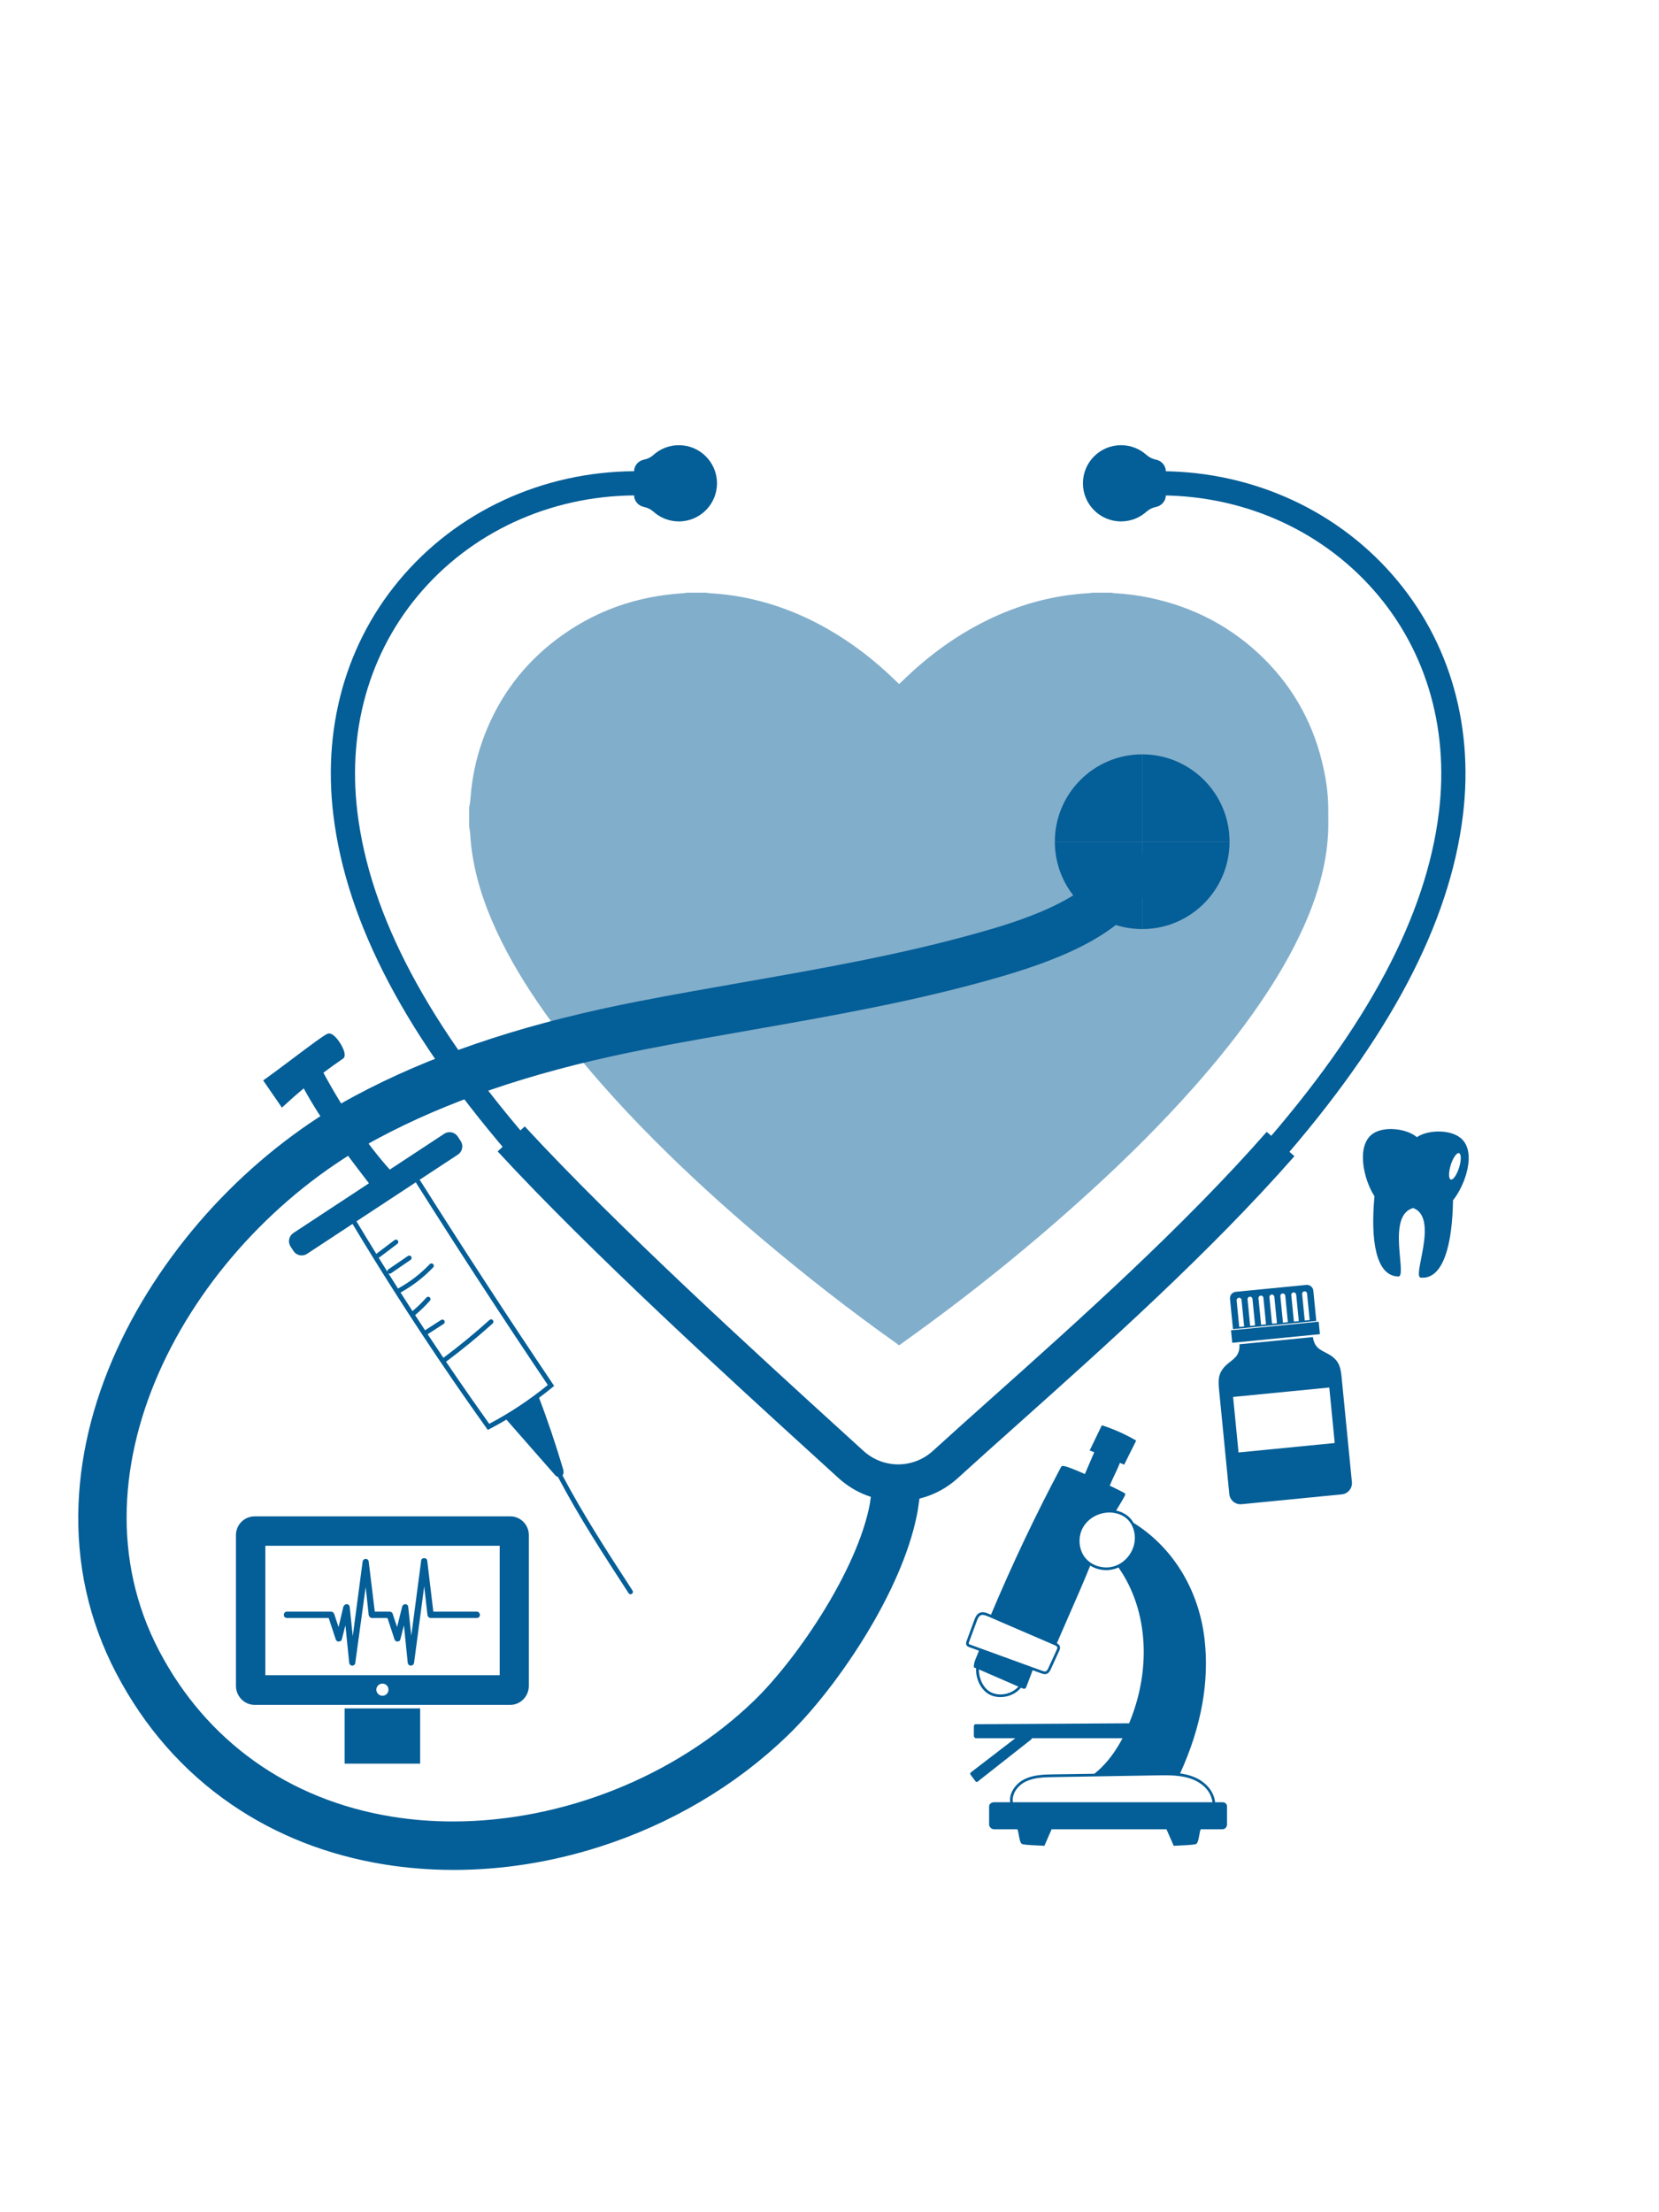 <svg version="1.1"
	 xmlns="http://www.w3.org/2000/svg" xmlns:xlink="http://www.w3.org/1999/xlink" xmlns:a="http://ns.adobe.com/AdobeSVGViewerExtensions/3.0/"
	 x="0px" y="0px" width="300px" viewBox="0 0 400 400" enable-background="new 0 0 400 400" xml:space="preserve">

<title>Services Icon</title>
  <desc>Services Icon</desc>
<g>
		<g opacity="0.5" >
		
						<path fill="#045E97" class="bg-color-primary1" d="M216.886,257.616h-0.267c-0.124-0.119-0.235-0.255-0.373-0.353
							c-11.367-8.038-22.312-16.618-32.938-25.609c-8.759-7.41-17.238-15.127-25.348-23.244c-4.525-4.529-8.917-9.184-13.136-14
							c-5.438-6.208-10.582-12.645-15.225-19.474c-4.219-6.204-7.997-12.657-10.954-19.567c-2.887-6.745-4.877-13.716-5.284-21.086
							c-0.03-0.549-0.158-1.092-0.24-1.639v-4.668c0.081-0.456,0.189-0.909,0.238-1.369c0.112-1.038,0.172-2.081,0.292-3.117
							c0.518-4.478,1.583-8.824,3.213-13.028c3.592-9.263,9.336-16.923,17.243-22.926c9.036-6.861,19.282-10.477,30.581-11.181
							c0.329-0.02,0.655-0.084,0.982-0.128h4.668c0.282,0.043,0.563,0.109,0.846,0.124c2.443,0.136,4.87,0.415,7.276,0.85
							c7.573,1.368,14.659,4.06,21.319,7.896c5.847,3.367,11.137,7.467,15.973,12.164c0.333,0.323,0.67,0.641,1.042,0.997
							c0.265-0.255,0.504-0.481,0.737-0.711c6.472-6.329,13.701-11.577,21.939-15.382c7.317-3.379,14.986-5.376,23.046-5.821
							c0.262-0.015,0.522-0.077,0.783-0.117h4.668c0.217,0.04,0.432,0.103,0.648,0.115c2.89,0.152,5.754,0.505,8.585,1.102
							c10.619,2.238,19.876,7.063,27.589,14.726c7.419,7.372,12.144,16.237,14.34,26.45c0.66,3.066,1.09,6.167,1.121,9.312
							c0.012,1.222,0.01,2.444,0.019,3.665c0.027,3.659-0.386,7.274-1.146,10.847c-1.054,4.951-2.726,9.699-4.796,14.31
							c-2.904,6.465-6.495,12.54-10.485,18.385c-4.932,7.225-10.414,14.018-16.22,20.553c-7.625,8.58-15.758,16.66-24.226,24.403
							c-14.482,13.241-29.729,25.541-45.716,36.923C217.412,257.211,217.15,257.416,216.886,257.616"></path>
					
	</g>

	<g >
		
		<path fill="#045E97" class="bg-color-primary1" d="M124.952,214.183l4.386-3.849c-26.017-29.646-40.138-56.215-43.171-81.23
			c-2.53-20.874,3.477-40.338,16.914-54.805c13.559-14.598,33.16-22.416,53.774-21.451l0.273-5.828
			c-22.33-1.049-43.592,7.449-58.322,23.308c-14.626,15.747-21.172,36.87-18.431,59.479
			C83.553,156.026,98.134,183.625,124.952,214.183"></path>
		<path fill="#045E97" class="bg-color-primary1" d="M98.954,70.465c-14.585,15.703-21.112,36.768-18.379,59.317
			c3.159,26.054,17.604,53.481,44.157,83.836c0.079,0.093,3.128-2.421,3.209-2.327l1.112-0.976
			c-25.96-29.616-40.054-56.174-43.086-81.188c-2.525-20.83,3.43-40.26,16.77-54.745c0.751-0.816,1.522-1.612,2.311-2.387
			c13.337-13.095,31.82-20.11,51.223-19.352c0.091-0.004,0.312-2.776,0.404-2.776c0.039,0,0.134-1.195,0.173-1.194l0.069-1.46
			c-0.499-0.022-0.997-0.039-1.494-0.052c-10.819-0.275-21.347,1.691-30.98,5.663C114.806,56.799,106.11,62.761,98.954,70.465"></path>
		<path fill="#045E97" class="bg-color-primary1" d="M99.102,70.603C84.559,86.262,78.05,107.27,80.776,129.758
			c3.138,25.889,17.447,53.144,43.737,83.296c0.156,0.185,2.988-1.974,3.15-1.788l1.105-0.97
			c-25.902-29.586-39.97-56.132-43.002-81.143c-2.519-20.785,3.383-40.182,16.626-54.685c0.747-0.818,1.512-1.615,2.297-2.392
			c13.249-13.127,31.655-20.24,50.997-19.635c0.183-0.008,0.482-2.505,0.666-2.505c0.078,0,0.207-1.075,0.285-1.073l0.068-1.453
			c-0.494-0.021-0.988-0.037-1.481-0.048c-10.752-0.248-21.206,1.721-30.79,5.687C114.844,57.017,106.213,62.948,99.102,70.603"></path>
		<path fill="#045E97" class="bg-color-primary1" d="M99.25,70.74c-14.502,15.614-20.992,36.565-18.274,58.993
			c3.119,25.725,17.292,52.807,43.317,82.755c0.235,0.278,2.849-1.527,3.092-1.247l1.098-0.964
			c-25.845-29.558-39.886-56.091-42.918-81.1c-2.514-20.741,3.337-40.104,16.483-54.625c0.741-0.819,1.501-1.618,2.281-2.398
			c13.162-13.159,31.49-20.369,50.773-19.917c0.273-0.012,0.652-2.234,0.927-2.234c0.117,0,0.279-0.955,0.397-0.953l0.068-1.445
			c-0.491-0.019-0.98-0.034-1.468-0.044c-10.685-0.221-21.065,1.75-30.602,5.71C114.882,57.234,106.315,63.133,99.25,70.74"></path>
		<path fill="#045E97" class="bg-color-primary1" d="M99.398,70.878c-14.461,15.57-20.932,36.463-18.221,58.831
			c3.098,25.56,17.135,52.469,42.896,82.215c0.314,0.371,2.71-1.081,3.034-0.708l1.092-0.958
			c-25.789-29.528-39.803-56.048-42.834-81.056c-2.509-20.696,3.29-40.026,16.338-54.565c0.736-0.82,1.491-1.621,2.266-2.404
			c13.075-13.191,31.326-20.498,50.548-20.2c0.365-0.015,0.822-1.962,1.189-1.962c0.156,0,0.352-0.835,0.509-0.832l0.067-1.438
			c-0.486-0.018-0.971-0.032-1.455-0.04c-10.618-0.193-20.923,1.779-30.412,5.734C114.92,57.452,106.418,63.32,99.398,70.878"></path>
		<path fill="#045E97" class="bg-color-primary1" d="M99.546,71.015c-14.42,15.526-20.872,36.361-18.169,58.669
			c3.079,25.395,16.979,52.132,42.477,81.675c0.391,0.463,2.571-0.635,2.975-0.168l1.085-0.953
			c-25.732-29.498-39.719-56.006-42.75-81.012c-2.503-20.652,3.243-39.948,16.194-54.505c0.731-0.821,1.481-1.624,2.252-2.409
			c12.987-13.224,31.161-20.628,50.323-20.483c0.456-0.019,0.991-1.69,1.45-1.69c0.195,0,0.424-0.716,0.621-0.712l0.067-1.431
			c-0.482-0.017-0.963-0.029-1.443-0.037c-10.55-0.165-20.781,1.809-30.222,5.758C114.958,57.669,106.521,63.505,99.546,71.015"></path>
		<path fill="#045E97" class="bg-color-primary1" d="M99.694,71.153c-14.379,15.481-20.812,36.26-18.116,58.508
			c3.059,25.229,16.823,51.794,42.056,81.133c0.47,0.557,2.432-0.188,2.917,0.372l1.078-0.946
			c-25.674-29.469-39.634-55.965-42.666-80.97c-2.497-20.607,3.197-39.869,16.051-54.445c0.725-0.822,1.47-1.627,2.236-2.414
			c12.9-13.256,30.996-20.757,50.098-20.765c0.547-0.023,1.161-1.419,1.712-1.419c0.234,0,0.497-0.596,0.732-0.592l0.067-1.424
			c-0.478-0.015-0.954-0.026-1.43-0.032c-10.482-0.138-20.639,1.838-30.033,5.782C114.997,57.887,106.625,63.692,99.694,71.153"></path>
		<path fill="#045E97" class="bg-color-primary1" d="M99.842,71.291c-14.338,15.437-20.753,36.158-18.063,58.346
			c3.038,25.065,16.666,51.457,41.635,80.593c0.548,0.648,2.293,0.258,2.859,0.912l1.071-0.941
			c-25.617-29.439-39.55-55.923-42.581-80.926c-2.493-20.562,3.15-39.791,15.906-54.385c0.72-0.823,1.461-1.63,2.222-2.419
			c12.812-13.289,30.831-20.887,49.873-21.048c0.638-0.027,1.331-1.148,1.973-1.148c0.272,0,0.569-0.476,0.844-0.471l0.067-1.417
			c-0.474-0.014-0.947-0.023-1.417-0.028c-10.416-0.11-20.499,1.867-29.844,5.805C115.035,58.104,106.728,63.877,99.842,71.291"></path>
		<path fill="#045E97" class="bg-color-primary1" d="M99.991,71.428c-14.296,15.393-20.693,36.056-18.011,58.184
			c3.019,24.9,16.511,51.119,41.216,80.053c0.626,0.742,2.153,0.704,2.8,1.451l1.065-0.935
			c-25.561-29.411-39.467-55.881-42.498-80.883c-2.487-20.518,3.103-39.713,15.763-54.325c0.714-0.824,1.45-1.633,2.206-2.425
			c12.725-13.321,30.667-21.016,49.648-21.331c0.73-0.03,1.501-0.876,2.235-0.876c0.311,0,0.642-0.356,0.956-0.35l0.066-1.41
			c-0.469-0.012-0.938-0.021-1.404-0.024c-10.348-0.083-20.357,1.897-29.654,5.828C115.072,58.322,106.831,64.064,99.991,71.428"></path>
		<path fill="#045E97" class="bg-color-primary1" d="M100.139,71.565c-14.255,15.348-20.633,35.954-17.958,58.022
			c2.998,24.735,16.354,50.782,40.795,79.513c0.705,0.834,2.015,1.149,2.742,1.991l1.058-0.93
			c-25.504-29.381-39.383-55.839-42.414-80.839c-2.481-20.474,3.057-39.635,15.619-54.265c0.709-0.826,1.44-1.636,2.191-2.43
			c12.638-13.354,30.503-21.146,49.424-21.614c0.821-0.034,1.67-0.605,2.496-0.605c0.35,0,0.715-0.236,1.068-0.229l0.066-1.403
			c-0.466-0.011-0.93-0.018-1.392-0.021c-10.281-0.055-20.215,1.927-29.465,5.853C115.109,58.54,106.934,64.25,100.139,71.565"></path>
		<path fill="#045E97" class="bg-color-primary1" d="M100.287,71.703c-14.214,15.304-20.573,35.852-17.906,57.86
			c2.979,24.57,16.199,50.445,40.375,78.972c0.783,0.928,1.876,1.597,2.684,2.531l1.051-0.923
			c-25.446-29.352-39.299-55.798-42.329-80.795c-2.477-20.429,3.009-39.557,15.474-54.205c0.704-0.827,1.43-1.639,2.177-2.436
			c12.55-13.386,30.337-21.274,49.198-21.896c0.912-0.038,1.84-0.333,2.758-0.333c0.389,0,0.787-0.117,1.18-0.11l0.065-1.395
			c-0.461-0.01-0.921-0.015-1.379-0.017c-10.213-0.027-20.073,1.956-29.275,5.876C115.147,58.757,107.037,64.436,100.287,71.703"></path>
		<path fill="#045E97" class="bg-color-primary1" d="M126.206,210.124c-25.39-29.321-39.215-55.755-42.245-80.752
			c-2.611-21.535,3.601-41.631,17.492-56.586c13.127-14.134,32.078-22.24,51.992-22.24c0.429,0,0.86,0.003,1.292,0.011l0.065-1.389
			c-0.457-0.008-0.913-0.012-1.366-0.012c-10.146,0-19.932,1.985-29.086,5.9c-9.164,3.919-17.211,9.566-23.915,16.785
			c-14.173,15.26-20.514,35.751-17.854,57.698c3.065,25.284,16.998,51.96,42.581,81.501L126.206,210.124z"></path>
		<path fill="#045E97" class="bg-color-primary1" d="M308.155,214.183l-4.386-3.849c26.017-29.646,40.138-56.215,43.171-81.23
			c2.529-20.874-3.478-40.338-16.914-54.805c-13.56-14.598-33.16-22.416-53.774-21.451l-0.272-5.828
			c22.33-1.049,43.592,7.449,58.321,23.308c14.626,15.747,21.173,36.87,18.432,59.479
			C349.555,156.026,334.974,183.625,308.155,214.183"></path>
		<path fill="#045E97" class="bg-color-primary1" d="M276.19,47.215c0.499-0.022,0.996-0.04,1.494-0.052
			c10.818-0.276,21.347,1.691,30.979,5.663c9.638,3.973,18.333,9.935,25.489,17.64c14.584,15.702,21.111,36.768,18.379,59.316
			c-3.169,26.135-17.69,53.65-44.396,84.115l-1.078-0.945c0.085-0.097-2.837-2.83-2.756-2.928
			c25.802-29.5,39.815-55.966,42.838-80.895c2.524-20.83-3.431-40.26-16.771-54.746c-0.752-0.816-1.522-1.611-2.312-2.386
			c-13.336-13.095-31.819-20.111-51.223-19.352c-0.091-0.004-0.313-2.777-0.403-2.777c-0.039,0-0.134-1.194-0.174-1.193
			L276.19,47.215z"></path>
		<path fill="#045E97" class="bg-color-primary1" d="M276.402,47.41c0.493-0.021,0.987-0.037,1.48-0.048
			c10.752-0.248,21.206,1.72,30.79,5.686c9.59,3.969,18.222,9.899,25.332,17.555c14.544,15.658,21.052,36.666,18.326,59.155
			c-3.158,26.049-17.621,53.481-44.214,83.854l-1.074-0.943c0.169-0.195-2.37-2.762-2.207-2.955
			c25.587-29.355,39.493-55.716,42.505-80.561c2.519-20.785-3.383-40.182-16.626-54.685c-0.746-0.818-1.512-1.615-2.297-2.393
			c-13.249-13.127-31.654-20.239-50.997-19.634c-0.182-0.008-0.482-2.505-0.666-2.505c-0.078,0-0.206-1.075-0.285-1.074
			L276.402,47.41z"></path>
		<path fill="#045E97" class="bg-color-primary1" d="M276.613,47.605c0.49-0.019,0.98-0.034,1.468-0.044
			c10.686-0.221,21.065,1.75,30.602,5.71c9.543,3.963,18.108,9.862,25.175,17.469c14.502,15.614,20.992,36.565,18.272,58.993
			c-3.146,25.964-17.552,53.312-44.031,83.593l-1.071-0.94c0.253-0.292-1.902-2.691-1.658-2.981
			c25.371-29.211,39.171-55.467,42.172-80.227c2.515-20.741-3.336-40.104-16.481-54.625c-0.741-0.819-1.502-1.618-2.282-2.398
			c-13.161-13.159-31.49-20.369-50.772-19.917c-0.273-0.012-0.651-2.234-0.927-2.234c-0.117,0-0.28-0.955-0.396-0.953
			L276.613,47.605z"></path>
		<path fill="#045E97" class="bg-color-primary1" d="M276.825,47.8c0.485-0.018,0.971-0.031,1.454-0.04
			c10.618-0.193,20.924,1.779,30.412,5.734c9.495,3.957,17.997,9.825,25.018,17.383c14.461,15.57,20.932,36.463,18.221,58.831
			c-3.137,25.88-17.481,53.143-43.851,83.332l-1.067-0.937c0.337-0.39-1.435-2.623-1.109-3.01
			c25.156-29.065,38.849-55.216,41.84-79.892c2.509-20.696-3.29-40.026-16.339-54.565c-0.735-0.82-1.49-1.621-2.266-2.403
			c-13.075-13.192-31.326-20.499-50.548-20.2c-0.365-0.015-0.822-1.962-1.189-1.962c-0.155,0-0.352-0.835-0.509-0.833L276.825,47.8z
			"></path>
		<path fill="#045E97" class="bg-color-primary1" d="M277.036,47.996c0.482-0.017,0.963-0.029,1.443-0.036
			c10.55-0.166,20.781,1.808,30.222,5.757c9.448,3.952,17.884,9.789,24.86,17.298c14.42,15.526,20.872,36.362,18.168,58.67
			c-3.127,25.794-17.413,52.974-43.67,83.07l-1.064-0.935c0.422-0.486-0.966-2.554-0.559-3.036
			c24.94-28.92,38.525-54.967,41.507-79.559c2.503-20.652-3.244-39.948-16.195-54.505c-0.729-0.821-1.48-1.624-2.251-2.409
			c-12.986-13.224-31.161-20.627-50.323-20.482c-0.455-0.019-0.991-1.691-1.449-1.691c-0.195,0-0.426-0.715-0.621-0.712
			L277.036,47.996z"></path>
		<path fill="#045E97" class="bg-color-primary1" d="M277.248,48.191c0.478-0.015,0.954-0.026,1.43-0.032
			c10.483-0.138,20.64,1.838,30.033,5.781c9.399,3.947,17.771,9.751,24.702,17.213c14.379,15.481,20.813,36.259,18.115,58.507
			c-3.116,25.709-17.344,52.805-43.487,82.809l-1.062-0.931c0.506-0.584-0.499-2.485-0.01-3.063
			c24.725-28.776,38.203-54.717,41.174-79.225c2.497-20.607-3.197-39.869-16.051-54.445c-0.725-0.822-1.47-1.627-2.236-2.414
			c-12.899-13.257-30.996-20.757-50.098-20.765c-0.547-0.023-1.161-1.42-1.712-1.42c-0.233,0-0.497-0.595-0.732-0.591
			L277.248,48.191z"></path>
		<path fill="#045E97" class="bg-color-primary1" d="M277.459,48.386c0.474-0.014,0.946-0.023,1.417-0.028
			c10.415-0.11,20.498,1.867,29.843,5.805c9.354,3.941,17.66,9.714,24.547,17.127c14.337,15.437,20.752,36.158,18.063,58.346
			c-3.105,25.624-17.275,52.635-43.307,82.547l-1.058-0.928c0.59-0.683-0.031-2.415,0.539-3.093
			c24.511-28.63,37.88-54.467,40.841-78.889c2.492-20.562-3.149-39.791-15.906-54.385c-0.72-0.823-1.46-1.63-2.222-2.419
			c-12.812-13.289-30.832-20.887-49.873-21.048c-0.639-0.027-1.331-1.148-1.973-1.148c-0.272,0-0.57-0.476-0.845-0.471
			L277.459,48.386z"></path>
		<path fill="#045E97" class="bg-color-primary1" d="M277.671,48.582c0.469-0.012,0.938-0.02,1.403-0.024
			c10.349-0.083,20.357,1.897,29.654,5.829c9.307,3.935,17.548,9.677,24.388,17.041c14.296,15.393,20.693,36.056,18.012,58.184
			c-3.097,25.539-17.206,52.467-43.125,82.286l-1.055-0.925c0.675-0.779,0.437-2.346,1.088-3.119
			c24.296-28.485,37.559-54.217,40.509-78.555c2.486-20.518-3.104-39.713-15.764-54.325c-0.714-0.824-1.449-1.633-2.206-2.425
			c-12.725-13.321-30.667-21.016-49.647-21.33c-0.73-0.03-1.501-0.877-2.235-0.877c-0.311,0-0.642-0.355-0.956-0.35L277.671,48.582z
			"></path>
		<path fill="#045E97" class="bg-color-primary1" d="M277.882,48.777c0.465-0.011,0.93-0.018,1.393-0.02
			c10.279-0.055,20.215,1.926,29.464,5.852c9.259,3.93,17.436,9.641,24.23,16.956c14.255,15.349,20.633,35.955,17.958,58.022
			c-3.086,25.454-17.136,52.298-42.943,82.025l-1.052-0.922c0.76-0.876,0.904-2.277,1.638-3.146
			c24.081-28.34,37.235-53.968,40.176-78.221c2.482-20.473-3.056-39.635-15.619-54.265c-0.709-0.825-1.438-1.636-2.19-2.43
			c-12.638-13.354-30.502-21.145-49.424-21.613c-0.82-0.034-1.67-0.605-2.496-0.605c-0.351,0-0.715-0.236-1.067-0.23L277.882,48.777
			z"></path>
		<path fill="#045E97" class="bg-color-primary1" d="M278.094,48.973c0.461-0.01,0.921-0.015,1.379-0.016
			c10.213-0.028,20.073,1.955,29.274,5.876c9.213,3.925,17.323,9.603,24.073,16.87c14.214,15.304,20.573,35.853,17.906,57.861
			c-3.076,25.369-17.067,52.128-42.762,81.763l-1.049-0.919c0.844-0.974,1.371-2.207,2.187-3.174
			c23.865-28.195,36.914-53.717,39.843-77.886c2.478-20.429-3.009-39.557-15.474-54.204c-0.704-0.827-1.431-1.64-2.177-2.436
			c-12.551-13.386-30.338-21.275-49.198-21.896c-0.912-0.038-1.84-0.334-2.758-0.334c-0.39,0-0.787-0.116-1.181-0.109
			L278.094,48.973z"></path>
		<path fill="#045E97" class="bg-color-primary1" d="M306.901,210.124c25.39-29.321,39.215-55.755,42.245-80.752
			c2.61-21.535-3.602-41.631-17.492-56.586c-13.127-14.134-32.078-22.24-51.992-22.24c-0.429,0-0.86,0.003-1.292,0.011l-0.065-1.389
			c0.457-0.008,0.913-0.012,1.366-0.012c10.146,0,19.932,1.985,29.086,5.9c9.164,3.919,17.211,9.566,23.916,16.785
			c14.172,15.26,20.513,35.751,17.854,57.698c-3.065,25.284-16.998,51.96-42.581,81.501L306.901,210.124z"></path>
		<path fill="#045E97" class="bg-color-white" d="M275.972,145.932c-6.313,11.776-22.388,17.669-37.281,21.882
			c-19.12,5.407-38.887,8.872-58.004,12.226c-8.18,1.433-16.638,2.917-24.904,4.529c-1.495,0.292-2.957,0.583-4.341,0.87
			c-24.274,5.023-44.305,11.875-61.235,20.95C45.3,230.463,13.149,286.702,36.867,332.05c11.646,22.268,32.024,36.792,57.382,40.896
			c30.856,4.996,65.659-6.135,88.671-28.359c11.162-10.774,26.422-33.873,28.695-49.921c1.078,0.257,2.179,0.429,3.296,0.515
			c0.544,0.042,1.095,0.063,1.647,0.063h0.014c1.148,0,2.287-0.091,3.404-0.274c-2.278,18.813-18.986,43.761-31.265,55.614
			c-12.323,11.9-27.814,21.045-44.803,26.444c-11.378,3.617-23.087,5.451-34.541,5.451c-5.565,0-11.07-0.434-16.449-1.303
			c-13.427-2.174-25.597-6.952-36.175-14.201c-11.395-7.809-20.568-18.259-27.264-31.061c-6.466-12.367-9.453-25.818-8.878-39.979
			c0.525-12.881,3.965-25.98,10.223-38.935c5.754-11.911,13.923-23.528,23.624-33.602c9.511-9.872,20.512-18.294,31.821-24.357
			c17.647-9.459,38.411-16.58,63.483-21.765c1.414-0.295,2.906-0.595,4.434-0.892c8.345-1.626,16.842-3.118,25.061-4.557
			c18.911-3.318,38.465-6.747,57.172-12.037c7.994-2.259,26.715-7.555,32.201-17.797c1.09-2.029,3.615-2.793,5.645-1.706
			C276.293,141.377,277.058,143.903,275.972,145.932"></path>
		<path fill="#045E97" class="bg-color-white" d="M87.057,200.512c17.503-9.382,38.121-16.45,63.033-21.602
			c1.41-0.294,2.897-0.592,4.417-0.888c8.33-1.624,16.819-3.114,25.028-4.552c18.694-3.279,38.011-6.666,56.562-11.856
			c0.501-0.14,1.021-0.287,1.556-0.439c7.986-2.273,24.396-7.124,30.953-16.332c1.027-1.443,2.438-2.492,3.663-3.134
			c0.244-0.128,0.55-0.151,0.819-0.093c0.134,0.028,0.265,0.074,0.39,0.142c1.217,0.653,1.675,2.169,1.024,3.386
			c-6.018,11.225-21.708,16.948-36.267,21.064c-19.036,5.385-38.761,8.843-57.836,12.189c-8.192,1.436-16.656,2.92-24.935,4.535
			c-1.5,0.293-2.969,0.586-4.36,0.874c-24.434,5.055-44.612,11.961-61.685,21.114C43.81,229.371,11.216,286.599,35.39,332.822
			c11.701,22.373,32.029,37.09,57.333,41.548c0.835,0.146,1.675,0.283,2.519,0.407c5.035,0.741,10.213,1.07,15.428,0.994
			c25.958-0.386,52.48-10.771,71.559-28.287c1.191-1.092,2.387-2.259,3.579-3.491c10.26-10.646,23.284-30.392,26.717-45.766
			c0.701-0.42,1.4-0.864,2.073-1.362c0.338-0.25,0.667-0.519,0.994-0.789c0-0.002,0.008-0.004,0.008-0.006
			c0.348-0.289,0.688-0.587,1.019-0.895c0.55-0.002,1.1-0.024,1.656-0.069c-1.034,7.93-4.754,17.354-10.104,26.824
			c-6.029,10.677-13.83,20.9-20.617,27.453c-12.139,11.724-27.405,20.733-44.151,26.056c-11.213,3.564-22.708,5.372-34.035,5.372
			c-5.48,0-10.91-0.43-16.183-1.282c-13.182-2.132-25.124-6.82-35.5-13.931c-11.167-7.652-20.16-17.899-26.727-30.458
			c-6.33-12.104-9.254-25.272-8.69-39.137c0.516-12.653,3.899-25.53,10.058-38.277c5.678-11.755,13.743-23.224,23.324-33.172
			C65.04,214.807,75.899,206.493,87.057,200.512"></path>
		<path fill="none" class="stroke-color-white" stroke="#045E97" stroke-width="5" stroke-miterlimit="10" d="M87.057,200.512
			c17.503-9.382,38.121-16.45,63.033-21.602c1.41-0.294,2.897-0.592,4.417-0.888c8.33-1.624,16.819-3.114,25.028-4.552
			c18.694-3.279,38.011-6.666,56.562-11.856c0.501-0.14,1.021-0.287,1.556-0.439c7.986-2.273,24.396-7.124,30.953-16.332
			c1.027-1.443,2.438-2.492,3.663-3.134c0.244-0.128,0.55-0.151,0.819-0.093c0.134,0.028,0.265,0.074,0.39,0.142
			c1.217,0.653,1.675,2.169,1.024,3.386c-6.018,11.225-21.708,16.948-36.267,21.064c-19.036,5.385-38.761,8.843-57.836,12.189
			c-8.192,1.436-16.656,2.92-24.935,4.535c-1.5,0.293-2.969,0.586-4.36,0.874c-24.434,5.055-44.612,11.961-61.685,21.114
			C43.81,229.371,11.216,286.599,35.39,332.822c11.701,22.373,32.029,37.09,57.333,41.548c0.835,0.146,1.675,0.283,2.519,0.407
			c5.035,0.741,10.213,1.07,15.428,0.994c25.958-0.386,52.48-10.771,71.559-28.287c1.191-1.092,2.387-2.259,3.579-3.491
			c10.26-10.646,23.284-30.392,26.717-45.766c0.701-0.42,1.4-0.864,2.073-1.362c0.338-0.25,0.667-0.519,0.994-0.789
			c0-0.002,0.008-0.004,0.008-0.006c0.348-0.289,0.688-0.587,1.019-0.895c0.55-0.002,1.1-0.024,1.656-0.069
			c-1.034,7.93-4.754,17.354-10.104,26.824c-6.029,10.677-13.83,20.9-20.617,27.453c-12.139,11.724-27.405,20.733-44.151,26.056
			c-11.213,3.564-22.708,5.372-34.035,5.372c-5.48,0-10.91-0.43-16.183-1.282c-13.182-2.132-25.124-6.82-35.5-13.931
			c-11.167-7.652-20.16-17.899-26.727-30.458c-6.33-12.104-9.254-25.272-8.69-39.137c0.516-12.653,3.899-25.53,10.058-38.277
			c5.678-11.755,13.743-23.224,23.324-33.172C65.04,214.807,75.899,206.493,87.057,200.512z"></path>
		<path fill="#045E97" class="bg-color-white" d="M273.031,144.356c-5.721,10.675-21.028,16.227-35.25,20.248
			c-18.953,5.363-38.637,8.814-57.669,12.151c-8.205,1.439-16.675,2.923-24.966,4.54c-1.506,0.295-2.982,0.589-4.379,0.878
			c-24.594,5.088-44.919,12.048-62.136,21.279c-46.311,24.827-79.349,83.045-54.719,130.142
			c12.145,23.221,33.385,38.368,59.807,42.645c5.01,0.811,10.214,1.223,15.466,1.223c27.861,0,56.292-11.393,76.053-30.476
			c11.27-10.882,27.206-34.47,29.672-51.806c0.546,0.042,1.096,0.064,1.648,0.064h0.014c-1.042,7.385-4.528,16.519-10.072,26.255
			c-5.763,10.117-13.279,20.095-20.104,26.686c-11.956,11.545-26.997,20.42-43.499,25.666c-11.048,3.513-22.329,5.294-33.53,5.294
			c-5.393,0-10.751-0.426-15.916-1.262c-12.937-2.092-24.652-6.688-34.825-13.66c-10.939-7.496-19.753-17.541-26.191-29.855
			c-6.193-11.844-9.055-24.728-8.503-38.295c0.509-12.424,3.835-25.08,9.895-37.62c5.602-11.599,13.563-22.918,23.024-32.741
			c9.269-9.625,19.987-17.83,30.993-23.729c17.358-9.306,37.831-16.318,62.583-21.439c1.406-0.292,2.887-0.589,4.398-0.884
			c8.317-1.622,16.797-3.109,24.997-4.545c18.997-3.332,38.634-6.775,57.505-12.112c8.4-2.376,28.076-7.942,34.233-19.431
			c0.175-0.325,0.497-0.442,0.739-0.442c0.136,0,0.267,0.033,0.389,0.1C273.096,143.445,273.249,143.95,273.031,144.356"></path>
		<path fill="none" class="stroke-color-white" stroke="#045E97" stroke-width="10" stroke-miterlimit="10" d="M273.031,144.356
			c-5.721,10.675-21.028,16.227-35.25,20.248c-18.953,5.363-38.637,8.814-57.669,12.151c-8.205,1.439-16.675,2.923-24.966,4.54
			c-1.506,0.295-2.982,0.589-4.379,0.878c-24.594,5.088-44.919,12.048-62.136,21.279c-46.311,24.827-79.349,83.045-54.719,130.142
			c12.145,23.221,33.385,38.368,59.807,42.645c5.01,0.811,10.214,1.223,15.466,1.223c27.861,0,56.292-11.393,76.053-30.476
			c11.27-10.882,27.206-34.47,29.672-51.806c0.546,0.042,1.096,0.064,1.648,0.064h0.014c-1.042,7.385-4.528,16.519-10.072,26.255
			c-5.763,10.117-13.279,20.095-20.104,26.686c-11.956,11.545-26.997,20.42-43.499,25.666c-11.048,3.513-22.329,5.294-33.53,5.294
			c-5.393,0-10.751-0.426-15.916-1.262c-12.937-2.092-24.652-6.688-34.825-13.66c-10.939-7.496-19.753-17.541-26.191-29.855
			c-6.193-11.844-9.055-24.728-8.503-38.295c0.509-12.424,3.835-25.08,9.895-37.62c5.602-11.599,13.563-22.918,23.024-32.741
			c9.269-9.625,19.987-17.83,30.993-23.729c17.358-9.306,37.831-16.318,62.583-21.439c1.406-0.292,2.887-0.589,4.398-0.884
			c8.317-1.622,16.797-3.109,24.997-4.545c18.997-3.332,38.634-6.775,57.505-12.112c8.4-2.376,28.076-7.942,34.233-19.431
			c0.175-0.325,0.497-0.442,0.739-0.442c0.136,0,0.267,0.033,0.389,0.1C273.096,143.445,273.249,143.95,273.031,144.356z"></path>
		<path fill="#045E97" class="bg-color-primary1" d="M278.692,44.142c-0.825-0.162-1.607-0.543-2.255-1.125v0.001
			c-1.627-1.464-3.78-2.356-6.143-2.356c-5.074,0-9.188,4.114-9.188,9.188c0,5.075,4.113,9.188,9.188,9.188
			c2.362,0,4.516-0.892,6.143-2.356v0.001c0.647-0.582,1.43-0.963,2.255-1.125c1.385-0.271,2.405-1.448,2.405-2.86v-5.696
			C281.098,45.59,280.077,44.413,278.692,44.142"></path>
		<path fill="#045E97" class="bg-color-primary1" d="M155.287,44.142c0.825-0.162,1.607-0.543,2.255-1.125v0.001
			c1.627-1.464,3.78-2.356,6.142-2.356c5.074,0,9.188,4.114,9.188,9.188c0,5.075-4.114,9.188-9.188,9.188
			c-2.362,0-4.515-0.892-6.142-2.356v0.001c-0.648-0.582-1.43-0.963-2.255-1.125c-1.386-0.271-2.406-1.448-2.406-2.86v-5.696
			C152.881,45.59,153.901,44.413,155.287,44.142"></path>
		<path fill="#045E97" class="bg-color-primary1" d="M216.559,295.244c-5.338,0-10.448-1.979-14.389-5.574
			c-1.534-1.399-3.174-2.893-4.905-4.469c-10.253-9.336-23.959-21.817-37.908-35.008c-13.949-13.192-28.142-27.096-39.369-39.275
			l6.538-6.026c11.095,12.037,25.177,25.827,39.035,38.931c13.858,13.103,27.492,25.518,37.69,34.804
			c1.733,1.579,3.375,3.074,4.911,4.474c4.786,4.366,12.007,4.367,16.794,0c4.403-4.017,9.326-8.415,14.54-13.071
			c10.212-9.121,21.672-19.358,33.089-30.175c11.418-10.816,22.791-22.212,32.83-33.649l6.683,5.865
			c-10.217,11.641-21.736,23.188-33.276,34.125c-11.54,10.937-23.101,21.264-33.402,30.466c-5.194,4.64-10.102,9.022-14.472,13.009
			C227.007,293.264,221.896,295.244,216.559,295.244"></path>
		<path fill="#045E97" class="bg-color-primary1" d="M121.122,209.873l2.137-1.971c0.663,0.708,3.548-0.596,4.252,0.141
			c10.228,10.896,22.713,23.214,35.11,35.063c1.321,1.264,2.641,2.521,3.958,3.771c12.29,11.673,24.234,22.674,33.511,31.125
			c1.572,1.432,3.073,2.799,4.493,4.093c1.69,1.542,3.477,2.842,5.271,3.899c1.464,0.862,3.057,1.446,4.708,1.717
			c3.831,0.636,7.814-0.38,10.942-2.912c0.376-0.306,0.748-0.625,1.115-0.959c4.109-3.742,8.659-7.81,13.465-12.102
			c0.005-0.005,0.026-0.024,0.033-0.028c0.32-0.288,0.644-0.576,0.969-0.866c9.937-8.881,21.272-19.086,32.593-29.845
			c11.505-10.938,22.995-22.446,32.973-33.709l2.192,1.923c-0.566,0.632,1.039,3.181,0.452,3.817
			c-9.692,10.796-20.654,21.672-31.62,32.017c-11.337,10.691-22.677,20.821-32.612,29.695c-0.52,0.464-1.036,0.925-1.548,1.383
			c-4.474,3.997-8.719,7.792-12.577,11.299c-0.773,0.704-1.565,1.371-2.37,1.997c-3.24,2.535-7.192,3.979-11.328,4.13
			c-0.469,0.017-0.938,0.018-1.406,0.002c-4.6-0.159-8.979-1.919-12.413-5c-0.081-0.073-0.161-0.146-0.242-0.219
			c-1.411-1.287-2.912-2.654-4.49-4.091c-0.052-0.049-0.249-0.228-0.302-0.275c-10.072-9.171-23.788-21.666-37.786-34.882
			S132.323,221.932,121.122,209.873"></path>
		<path fill="#045E97" class="bg-color-primary1" d="M216.559,291.909c-4.504,0-8.815-1.67-12.142-4.703
			c-1.449-1.321-2.994-2.729-4.62-4.21l-0.287-0.261c-9.892-9.007-23.617-21.516-37.664-34.757
			c-14.047-13.24-28.415-27.214-39.59-39.151l2.137-1.97c11.143,11.902,25.358,25.963,39.256,39.298
			c13.898,13.334,27.48,25.942,37.357,34.937c1.732,1.578,3.374,3.071,4.909,4.472c2.931,2.673,6.711,4.146,10.644,4.146
			c3.934,0,7.713-1.473,10.645-4.146c4.382-3.997,9.287-8.379,14.481-13.019l0.032-0.029c9.876-8.821,21.46-19.313,33.055-30.37
			c11.594-11.057,23.2-22.682,33.118-33.769l2.063,1.81c-9.961,11.136-21.7,22.711-33.424,33.713s-23.432,21.431-33.33,30.272
			c-5.207,4.651-10.117,9.039-14.498,13.034C225.375,290.238,221.063,291.909,216.559,291.909"></path>
		<path fill="#045E97" class="bg-color-primary1" d="M111.416,210.197c0.128-0.617,0.007-1.25-0.341-1.78l-0.697-1.061
			c-0.44-0.666-1.178-1.068-1.981-1.068c-0.462,0-0.913,0.137-1.3,0.39l-13.12,8.63c-5.519-6.167-11.334-14.655-16.004-23.359
			c1.572-1.186,3.167-2.334,4.788-3.436l0.095-0.064l0.06-0.095c0.474-0.712-0.026-1.97-0.526-2.898
			c-0.595-1.102-1.906-2.973-3.038-2.973c-0.106,0-0.212,0.015-0.311,0.045c-0.735,0.231-3.867,2.561-8.939,6.375
			c-2.466,1.853-4.795,3.603-6.185,4.576l-0.463,0.326l4.519,6.564l0.481-0.447c1.55-1.439,3.144-2.841,4.773-4.201
			c4.186,7.705,10.041,15.515,15.735,22.886l-18.224,11.984c-0.526,0.345-0.89,0.879-1.015,1.496
			c-0.129,0.621-0.007,1.254,0.341,1.78l0.697,1.061c0.439,0.671,1.178,1.068,1.981,1.068c0.462,0,0.909-0.133,1.299-0.39
			L85,228.401c3.34,5.567,6.772,11.118,10.287,16.625c2.152,3.386,4.341,6.758,6.557,10.109c2.485,3.766,5.004,7.508,7.556,11.224
			c0.97,1.409,1.944,2.813,2.921,4.216c1.655,2.375,3.326,4.738,5.004,7.087l0.287,0.401l0.44-0.228
			c1.371-0.716,2.723-1.47,4.057-2.258c0.011,0.023,0.026,0.046,0.045,0.065l11.587,13.208c0.125,0.144,0.405,0.458,0.799,0.567
			c5.034,9.572,11.038,18.807,16.844,27.738l0.175,0.269c0.11,0.167,0.291,0.259,0.477,0.259c0.106,0,0.212-0.031,0.311-0.092
			c0.261-0.171,0.337-0.522,0.166-0.787l-0.174-0.266c-5.765-8.864-11.72-18.025-16.712-27.496c0.019-0.022,0.038-0.042,0.049-0.063
			c0.33-0.531,0.152-1.258,0.091-1.466c-1.712-5.8-3.818-12.034-5.799-17.186c1.099-0.826,2.182-1.671,3.243-2.546l0.393-0.329
			l-0.287-0.428c-10.841-16.103-21.595-32.591-31.954-49.003c-0.061-0.1-0.152-0.174-0.254-0.216l9.288-6.11
			C110.926,211.354,111.287,210.818,111.416,210.197 M130.484,274.994c-0.491-1.371-0.983-2.701-1.468-3.968
			c-0.96,0.698-1.935,1.378-2.924,2.038c0.989-0.66,1.964-1.34,2.924-2.038C129.501,272.293,129.993,273.623,130.484,274.994
			 M133.544,284.121c-0.103-0.327-0.206-0.654-0.31-0.98C133.338,283.467,133.441,283.794,133.544,284.121 M134.732,288.245
			L134.732,288.245c0.003-0.077-0.003-0.177-0.026-0.291C134.729,288.068,134.735,288.168,134.732,288.245 M123.085,274.984
			L123.085,274.984l11.511,13.117L123.085,274.984z M109.322,265.902c0.036-0.16,0.139-0.303,0.297-0.384
			C109.462,265.6,109.358,265.742,109.322,265.902 M101.824,254.77c-0.002,0.109,0.027,0.222,0.091,0.32
			C101.852,254.991,101.822,254.879,101.824,254.77 M99.043,249.907c-0.028,0.099-0.029,0.204-0.003,0.305
			C99.014,250.111,99.016,250.006,99.043,249.907 M95.486,244.641c0.007,0.072,0.028,0.146,0.065,0.216
			c0.059,0.107,0.15,0.186,0.254,0.234c-0.104-0.049-0.195-0.127-0.254-0.234C95.514,244.786,95.493,244.713,95.486,244.641
			 M85.945,227.776l14.371-9.45c0,0.106,0.027,0.208,0.087,0.303c10.273,16.276,20.932,32.628,31.682,48.605
			c-4.379,3.572-9.125,6.723-14.125,9.363c-1.458-2.041-2.909-4.095-4.352-6.159c-0.216-0.311-0.436-0.621-0.648-0.936
			c-0.761-1.087-1.515-2.178-2.265-3.269c-0.22-0.314-0.432-0.625-0.648-0.939c-0.837-1.22-1.67-2.443-2.504-3.671
			c-0.204-0.303-0.409-0.606-0.614-0.91c0.205,0.304,0.41,0.607,0.614,0.91c0.008-0.007,0.019-0.011,0.027-0.019
			c3.867-2.878,7.644-5.978,11.223-9.208c0.231-0.208,0.25-0.568,0.038-0.804c-0.208-0.23-0.568-0.25-0.803-0.042
			c-3.545,3.205-7.288,6.277-11.121,9.13c-1.276-1.891-2.542-3.784-3.799-5.686c-0.078-0.12-0.156-0.238-0.234-0.356
			c0.078,0.118,0.156,0.236,0.234,0.356l3.864-2.489c0.261-0.17,0.337-0.522,0.166-0.788c-0.166-0.261-0.519-0.337-0.784-0.167
			l-3.871,2.493c-0.807-1.22-1.606-2.439-2.394-3.659c-0.005-0.008-0.01-0.015-0.015-0.022c0.005,0.008,0.01,0.015,0.015,0.022
			c1.269-1.071,2.466-2.238,3.572-3.474c0.208-0.234,0.189-0.594-0.046-0.803c-0.234-0.208-0.59-0.189-0.802,0.046
			c-1.038,1.163-2.167,2.265-3.353,3.271c-0.966-1.491-1.928-2.983-2.886-4.483c-0.112-0.178-0.227-0.358-0.342-0.537
			c0.115,0.179,0.23,0.359,0.342,0.537c2.92-1.61,5.564-3.652,7.867-6.058c0.22-0.227,0.212-0.587-0.015-0.803
			c-0.227-0.22-0.587-0.212-0.803,0.016c-2.242,2.345-4.818,4.325-7.659,5.886c-0.78-1.231-1.56-2.462-2.337-3.696
			c0.099,0.068,0.216,0.106,0.333,0.106c0.11,0,0.224-0.031,0.322-0.1l4.72-3.23c0.258-0.174,0.326-0.53,0.148-0.788
			c-0.178-0.257-0.531-0.325-0.788-0.147l-4.724,3.228c-0.189,0.132-0.276,0.355-0.234,0.571c-0.712-1.14-1.425-2.276-2.129-3.421
			c-0.138-0.216-0.271-0.436-0.404-0.655c0.133,0.22,0.266,0.439,0.404,0.655c0.106-0.003,0.216-0.041,0.307-0.109l4.231-3.2
			c0.25-0.187,0.299-0.546,0.109-0.796c-0.189-0.25-0.545-0.299-0.795-0.109l-4.231,3.2c-0.061,0.046-0.11,0.102-0.144,0.167
			c-1.621-2.618-3.216-5.242-4.795-7.871C85.954,227.784,85.949,227.78,85.945,227.776 M71.294,231.594
			c-0.234,0.181-0.4,0.432-0.462,0.725c-0.064,0.322-0.004,0.651,0.178,0.924l0.697,1.065c0.145,0.215,0.348,0.377,0.583,0.469
			c-0.235-0.092-0.438-0.254-0.583-0.469l-0.697-1.065c-0.182-0.273-0.242-0.602-0.178-0.924
			C70.895,232.025,71.061,231.774,71.294,231.594 M85.088,205.75c1.844,2.665,3.732,5.183,5.613,7.474
			C88.82,210.933,86.933,208.415,85.088,205.75 M80.421,205.146c0.665,0.967,1.344,1.932,2.033,2.894
			C81.766,207.077,81.086,206.112,80.421,205.146 M81.342,200.036c0.551,0.887,1.109,1.764,1.674,2.63
			C82.451,201.8,81.894,200.923,81.342,200.036 M74.116,194.982c0.97-0.796,1.947-1.576,2.939-2.341
			C76.063,193.406,75.086,194.186,74.116,194.982z M73.041,194.391c-0.002,0.003-0.006,0.004-0.009,0.007
			C73.034,194.395,73.039,194.394,73.041,194.391c0.314-0.26,0.633-0.512,0.949-0.768C73.673,193.879,73.354,194.131,73.041,194.391
			 M68.167,198.641L68.167,198.641c1.181-1.088,2.387-2.153,3.614-3.196C70.553,196.488,69.347,197.553,68.167,198.641
			 M65.025,194.084L65.025,194.084l2.563,3.718L65.025,194.084z M70.608,189.941c-1.108,0.833-2.183,1.641-3.156,2.365
			C68.425,191.582,69.5,190.774,70.608,189.941 M80.075,184.147c-0.345-0.357-0.602-0.524-0.694-0.532
			c-0.162,0.054-0.57,0.312-1.145,0.706c-0.245,0.168-0.522,0.362-0.821,0.576c0.299-0.214,0.576-0.408,0.821-0.576
			c0.575-0.394,0.983-0.652,1.145-0.707C79.474,183.623,79.73,183.79,80.075,184.147 M81.006,185.346
			c0.274,0.424,0.478,0.807,0.627,1.14C81.484,186.153,81.28,185.77,81.006,185.346c-0.336-0.521-0.656-0.912-0.923-1.19
			C80.351,184.434,80.67,184.825,81.006,185.346 M81.977,187.671L81.977,187.671c0-0.004-0.001-0.012-0.001-0.016
			C81.976,187.659,81.977,187.667,81.977,187.671 M93.018,215.94c-0.634-0.713-1.273-1.458-1.912-2.228
			C91.745,214.482,92.383,215.228,93.018,215.94 M109.426,207.981l0.395,0.598L109.426,207.981
			c-0.082-0.126-0.186-0.233-0.304-0.319C109.24,207.748,109.344,207.855,109.426,207.981 M110.301,209.97
			c-0.064,0.322-0.254,0.599-0.527,0.78l-9.089,5.978l9.089-5.978C110.047,210.568,110.237,210.292,110.301,209.97
			c0.045-0.212,0.027-0.425-0.037-0.626C110.329,209.545,110.346,209.758,110.301,209.97"></path>
		<path fill="#045E97" class="bg-color-primary1" d="M233.06,328.939c-0.08,0.218-0.249,0.67-0.015,1.049
			c0.168,0.27,0.454,0.375,0.646,0.446l2.349,0.854c-0.005,0.014-0.019,0.024-0.024,0.037c-0.146,0.471-0.35,0.891-0.518,1.297
			c-0.332,0.809-0.693,1.571-0.693,2.48v0.213l0.538,0.213c-0.136,2.479,1.182,5.531,3.646,6.528
			c0.706,0.287,1.471,0.423,2.235,0.423c1.87,0,3.767-0.819,4.947-2.265l0.497,0.218c0.071,0.03,0.147,0.045,0.225,0.045
			c0.073,0,0.148-0.015,0.218-0.043c0.14-0.06,0.252-0.174,0.308-0.319l1.563-4.121l2.053,0.747
			c0.295,0.108,0.586,0.203,0.896,0.203c0.141,0,0.272-0.02,0.397-0.06c0.556-0.182,0.84-0.714,1.06-1.198l1.974-4.324
			c0.119-0.261,0.3-0.652,0.191-1.062c-0.107-0.408-0.443-0.651-0.738-0.807c0.967-2.252,1.926-4.438,2.854-6.554
			c1.799-4.091,3.496-7.961,5.192-12.151c1.131,0.689,2.48,1.079,3.855,1.079c0.75,0,1.479-0.113,2.169-0.334
			c0.27-0.086,0.529-0.19,0.785-0.31c3.65,5.186,5.688,11.523,6.039,18.276c0.274,5.294-0.493,10.841-2.333,16.289
			c-0.351,1.046-0.736,2.043-1.128,3.006l-36.98,0.218c-0.23,0.002-0.463,0.189-0.463,0.418v2.424c0,0.23,0.28,0.54,0.511,0.54h9.49
			l-10.69,8.212c-0.202,0.157-0.243,0.404-0.088,0.609l1.183,1.577c0.067,0.088,0.172,0.141,0.282,0.141h0.129l13.037-10.263
			c0.104-0.082,0.161-0.276,0.164-0.276h21.841c-0.178,0.283-0.362,0.648-0.547,0.978c-1.792,3.187-3.882,5.705-6.252,7.591
			l-10.046,0.147c-2.172,0.036-4.632,0.11-6.768,1.139c-0.925,0.443-1.804,1.159-2.454,2.038c-0.761,1.028-1.207,2.268-1.033,3.542
			h-3.909c-0.575,0-1.167,0.396-1.167,0.973v4.414c0,0.578,0.592,1.128,1.167,1.128h5.615c0.011,0,0.021,0.006,0.038,0.027
			c0.116,0.155,0.241,0.831,0.331,1.345c0.207,1.176,0.36,1.903,0.744,2.151c0.189,0.123,0.763,0.271,5.196,0.446l0.222,0.04
			l1.754-4.01h27.695l1.752,4.009l0.222-0.037c4.435-0.177,5.01-0.325,5.198-0.448c0.382-0.248,0.537-0.978,0.744-2.153
			c0.09-0.514,0.213-1.187,0.332-1.342c0.015-0.021,0.028-0.028,0.036-0.028h5.242c0.577,0,1.063-0.55,1.063-1.128v-4.414
			c0-0.576-0.485-0.973-1.063-0.973h-1.797c-0.155-1.558-0.938-2.967-2.001-4.042c-0.938-0.947-2.093-1.66-3.234-2.102
			c-1.036-0.401-2.118-0.664-3.21-0.806c5.129-11.229,7.106-22.179,5.877-32.522c-1.403-11.778-7.599-21.923-17.001-27.826
			c-0.026-0.018-0.054-0.03-0.082-0.039c-0.381-0.666-0.872-1.254-1.46-1.722c-0.763-0.607-1.715-1.04-2.754-1.266l0.009-0.012
			c2.258-3.723,2.236-3.792,2.174-3.994c-0.052-0.169-0.058-0.189-2.187-1.243c-0.396-0.196-0.814-0.4-1.247-0.609
			c-0.098-0.048-0.194-0.095-0.293-0.143c0.37-0.929,0.76-1.751,1.172-2.615c0.426-0.895,0.866-1.818,1.29-2.889
			c0.244,0.106,0.489,0.211,0.732,0.32l0.284,0.125l2.898-5.809l-0.266-0.153c-2.451-1.404-5.057-2.565-7.74-3.451l-0.27-0.088
			l-2.94,6.077l0.331,0.125c0.259,0.097,0.518,0.201,0.775,0.3l-2.229,5.18c-0.014,0.027-0.02,0.058-0.023,0.086
			c-2.272-1.011-4.408-1.878-5.175-1.952c-0.285-0.028-0.478,0.048-0.569,0.224c-6.146,11.572-11.837,23.564-16.908,35.646
			l-0.466-0.201c-0.463-0.198-1.004-0.413-1.547-0.413c-0.26,0-0.506,0.051-0.726,0.151c-0.706,0.32-1.023,1.047-1.288,1.762
			L233.06,328.939z M279.312,361.341c2.624-0.043,5.6-0.056,8.199,0.95c1.045,0.405,2.104,1.031,2.963,1.873
			c0.976,0.957,1.697,2.251,1.854,3.667h-48.11c-0.184-1.133,0.22-2.29,0.915-3.212c0.584-0.771,1.373-1.394,2.198-1.791
			c2.008-0.965,4.393-1.026,6.495-1.06L279.312,361.341z M261.873,309.15c-1.092-1.21-1.637-2.867-1.588-4.521
			c0.033-1.054,0.306-2.107,0.834-3.042c1.237-2.193,3.738-3.609,6.369-3.609c0.159,0,0.32,0.005,0.478,0.015
			c1.331,0.094,2.575,0.548,3.501,1.284c1.028,0.819,1.729,2.047,2.015,3.415c0.193,0.933,0.195,1.933-0.021,2.909
			c-0.556,2.479-2.428,4.569-4.77,5.319c-0.627,0.199-1.291,0.304-1.975,0.304C264.855,311.224,263.043,310.447,261.873,309.15
			 M236.026,335.806l9.524,4.141c-1.517,1.719-4.186,2.374-6.312,1.513C237.121,340.602,235.992,338.006,236.026,335.806
			 M233.665,329.163l1.849-5.009c0.216-0.588,0.468-1.181,0.947-1.396c0.138-0.065,0.289-0.096,0.459-0.096
			c0.42,0,0.888,0.188,1.293,0.362l16.042,6.92c0.313,0.136,0.612,0.293,0.672,0.52c0.046,0.173-0.047,0.396-0.154,0.629
			l-1.974,4.327c-0.171,0.374-0.363,0.749-0.673,0.851c-0.229,0.075-0.549-0.02-0.87-0.136l-17.339-6.309
			c-0.107-0.041-0.271-0.1-0.321-0.179C233.527,329.538,233.622,329.284,233.665,329.163"></path>
		<path fill="#045E97" class="bg-color-primary1" d="M316.651,244.478c-0.082-0.827-0.846-1.456-1.694-1.372l-17.018,1.67
			c-0.829,0.082-1.457,0.847-1.376,1.675l0.719,7.323l20.088-1.973L316.651,244.478z M299.976,253.128l-1.187,0.117l-0.626-6.382
			c-0.034-0.339,0.224-0.63,0.543-0.662c0.32-0.031,0.609,0.207,0.644,0.546L299.976,253.128z M302.611,252.87l-1.186,0.116
			l-0.627-6.383c-0.033-0.338,0.204-0.628,0.543-0.66c0.32-0.032,0.609,0.206,0.643,0.545L302.611,252.87z M305.246,252.611
			l-1.186,0.115l-0.626-6.381c-0.033-0.339,0.204-0.629,0.543-0.662c0.319-0.03,0.609,0.206,0.643,0.545L305.246,252.611z
			 M307.883,252.352l-1.187,0.117l-0.626-6.382c-0.034-0.339,0.204-0.628,0.524-0.66c0.339-0.033,0.628,0.205,0.662,0.543
			L307.883,252.352z M310.519,252.094l-1.187,0.116l-0.627-6.382c-0.033-0.339,0.205-0.628,0.525-0.66
			c0.339-0.033,0.628,0.205,0.661,0.544L310.519,252.094z M313.153,251.835l-1.186,0.116l-0.626-6.382
			c-0.033-0.338,0.203-0.628,0.523-0.659c0.32-0.032,0.629,0.204,0.662,0.543L313.153,251.835z M315.771,251.578l-1.187,0.116
			l-0.626-6.381c-0.033-0.34,0.224-0.632,0.543-0.662c0.32-0.031,0.609,0.206,0.644,0.545L315.771,251.578z"></path>
		<path fill="#045E97" class="bg-color-primary1" d="M320.727,260.044c-1.806-1.152-3.763-1.342-4.172-4.361
			c-6.308,0.62-11.409,1.12-17.717,1.739c0.186,3.042-1.717,3.609-3.264,5.092c-2.03,1.967-1.855,3.755-1.609,6.259
			c0.812,8.265,1.621,16.511,2.433,24.775c0.144,1.469,1.469,2.573,2.956,2.428c8.472-0.831,15.72-1.543,24.191-2.374
			c1.469-0.146,2.554-1.487,2.409-2.955c-0.812-8.265-1.621-16.511-2.432-24.775C323.276,263.367,323.119,261.577,320.727,260.044
			 M321.817,281.226l-23.194,2.276l-1.313-13.386l23.193-2.275L321.817,281.226z"></path>
		
			<rect x="296.889" y="253.156" transform="matrix(0.995 -0.098 0.098 0.995 -23.406 31.257)" fill="#045E97" class="bg-color-primary1" width="21.244" height="3.027"></rect>
		<rect x="83.098" y="345.209" fill="#045E97" class="bg-color-primary1" width="18.204" height="13.317"></rect>
		<path fill="#045E97" class="bg-color-primary1" d="M69.17,323.401h10.079l1.711,5.192c0.122,0.367,0.549,0.611,0.977,0.428
			c0.244,0,0.428-0.244,0.489-0.489l0.855-3.358l0.916,9.04c0.061,0.428,0.428,0.732,0.855,0.672
			c0.306-0.062,0.611-0.306,0.611-0.672l2.505-18.266l0.733,6.781c0.061,0.367,0.427,0.672,0.733,0.672h3.787l1.711,5.192
			c0.122,0.367,0.549,0.611,0.916,0.428c0.306,0,0.427-0.244,0.489-0.489l0.855-3.358l0.916,9.04
			c0.061,0.428,0.428,0.732,0.855,0.672c0.367-0.062,0.611-0.306,0.672-0.672l2.444-18.448l0.794,6.964
			c0.061,0.367,0.366,0.672,0.733,0.672h11.178c0.367,0,0.733-0.305,0.733-0.732c0-0.429-0.366-0.794-0.733-0.794h-10.506
			l-1.467-12.278c0-0.306-0.305-0.611-0.61-0.611c-0.428-0.062-0.855,0.184-0.855,0.611l-2.383,18.081l-0.733-6.903
			c0-0.305-0.183-0.61-0.55-0.672c-0.366-0.122-0.794,0.184-0.916,0.55l-1.222,4.948l-1.038-3.116
			c-0.061-0.365-0.366-0.609-0.733-0.609h-3.604l-1.466-12.034c0-0.367-0.245-0.611-0.611-0.672
			c-0.428-0.062-0.794,0.244-0.855,0.61L85.052,327.8l-0.732-7.025c0-0.305-0.245-0.61-0.55-0.672
			c-0.428-0.122-0.794,0.184-0.978,0.55l-1.16,4.948l-1.039-3.116c-0.122-0.365-0.427-0.609-0.733-0.609H69.17
			c-0.428,0-0.733,0.365-0.733,0.794C68.437,323.097,68.742,323.401,69.17,323.401"></path>
		<path fill="#045E97" class="bg-color-primary1" d="M123.048,298.906H61.412c-2.504,0-4.521,2.016-4.521,4.52v36.348
			c0,2.504,2.017,4.58,4.521,4.58h61.636c2.443,0,4.459-2.076,4.459-4.58v-36.348C127.507,300.922,125.491,298.906,123.048,298.906
			 M92.199,342.155c-0.794,0-1.466-0.672-1.466-1.466c0-0.795,0.672-1.467,1.466-1.467c0.856,0,1.466,0.672,1.466,1.467
			C93.665,341.483,93.055,342.155,92.199,342.155 M120.482,337.207H63.977v-31.215h56.505V337.207z"></path>
		<path fill-rule="evenodd" clip-rule="evenodd" fill="#045E97" class="bg-color-primary1" d="M352.235,207.741
			c-2.575-2.189-8.025-2.041-10.607-0.25c-2.416-2.05-7.789-2.76-10.608-0.849c-4.131,2.84-2.235,11.102,0.38,15.087
			c-0.978,10.536,0.303,19.131,5.635,19.341c2.528,0.529-2.954-14.722,3.709-16.501c6.411,2.457-0.618,17.06,1.951,16.795
			c5.325,0.342,7.487-8.075,7.637-18.654C353.311,219.015,356.082,210.994,352.235,207.741 M349.794,217.704
			c-0.554-0.194-0.541-1.721-0.019-3.485c0.556-1.764,1.452-3.045,2.008-2.883c0.554,0.194,0.575,1.723,0.019,3.485
			C351.246,216.584,350.351,217.866,349.794,217.704"></path>
	
		<path fill="#045E97" class="bg-color-primary1" d="M275.972,145.932c-6.313,11.776-22.388,17.669-37.281,21.882
			c-19.12,5.407-38.887,8.872-58.004,12.226c-8.18,1.433-16.638,2.917-24.904,4.529c-1.495,0.292-2.957,0.583-4.341,0.87
			c-24.274,5.023-44.305,11.875-61.235,20.95C45.3,230.463,13.149,286.702,36.867,332.05c11.646,22.268,32.024,36.792,57.382,40.896
			c30.856,4.996,65.659-6.135,88.671-28.359c11.162-10.774,26.422-33.873,28.695-49.921c1.078,0.257,2.179,0.429,3.296,0.515
			c0.544,0.042,1.095,0.063,1.647,0.063h0.014c1.148,0,2.287-0.091,3.404-0.274c-2.278,18.813-18.986,43.761-31.265,55.614
			c-12.323,11.9-27.814,21.045-44.803,26.444c-11.378,3.617-23.087,5.451-34.541,5.451c-5.565,0-11.07-0.434-16.449-1.303
			c-13.427-2.174-25.597-6.952-36.175-14.201c-11.395-7.809-20.568-18.259-27.264-31.061c-6.466-12.367-9.453-25.818-8.878-39.979
			c0.525-12.881,3.965-25.98,10.223-38.935c5.754-11.911,13.923-23.528,23.624-33.602c9.511-9.872,20.512-18.294,31.821-24.357
			c17.647-9.459,38.411-16.58,63.483-21.765c1.414-0.295,2.906-0.595,4.434-0.892c8.345-1.626,16.842-3.118,25.061-4.557
			c18.911-3.318,38.465-6.747,57.172-12.037c7.994-2.259,26.715-7.555,32.201-17.797c1.09-2.029,3.615-2.793,5.645-1.706
			C276.293,141.377,277.058,143.903,275.972,145.932"></path>
		<path fill="#045E97" class="bg-color-primary1" d="M87.057,200.512c17.503-9.382,38.121-16.45,63.033-21.602
			c1.41-0.294,2.897-0.592,4.417-0.888c8.33-1.624,16.819-3.114,25.028-4.552c18.694-3.279,38.011-6.666,56.562-11.856
			c0.501-0.14,1.021-0.287,1.556-0.439c7.986-2.273,24.396-7.124,30.953-16.332c1.027-1.443,2.438-2.492,3.663-3.134
			c0.244-0.128,0.55-0.151,0.819-0.093c0.134,0.028,0.265,0.074,0.39,0.142c1.217,0.653,1.675,2.169,1.024,3.386
			c-6.018,11.225-21.708,16.948-36.267,21.064c-19.036,5.385-38.761,8.843-57.836,12.189c-8.192,1.436-16.656,2.92-24.935,4.535
			c-1.5,0.293-2.969,0.586-4.36,0.874c-24.434,5.055-44.612,11.961-61.685,21.114C43.81,229.371,11.216,286.599,35.39,332.822
			c11.701,22.373,32.029,37.09,57.333,41.548c0.835,0.146,1.675,0.283,2.519,0.407c5.035,0.741,10.213,1.07,15.428,0.994
			c25.958-0.386,52.48-10.771,71.559-28.287c1.191-1.092,2.387-2.259,3.579-3.491c10.26-10.646,23.284-30.392,26.717-45.766
			c0.701-0.42,1.4-0.864,2.073-1.362c0.338-0.25,0.667-0.519,0.994-0.789c0-0.002,0.008-0.004,0.008-0.006
			c0.348-0.289,0.688-0.587,1.019-0.895c0.55-0.002,1.1-0.024,1.656-0.069c-1.034,7.93-4.754,17.354-10.104,26.824
			c-6.029,10.677-13.83,20.9-20.617,27.453c-12.139,11.724-27.405,20.733-44.151,26.056c-11.213,3.564-22.708,5.372-34.035,5.372
			c-5.48,0-10.91-0.43-16.183-1.282c-13.182-2.132-25.124-6.82-35.5-13.931c-11.167-7.652-20.16-17.899-26.727-30.458
			c-6.33-12.104-9.254-25.272-8.69-39.137c0.516-12.653,3.899-25.53,10.058-38.277c5.678-11.755,13.743-23.224,23.324-33.172
			C65.04,214.807,75.899,206.493,87.057,200.512"></path>
		<path fill="#045E97" class="bg-color-primary1" d="M273.031,144.356c-5.721,10.675-21.028,16.227-35.25,20.248
			c-18.953,5.363-38.637,8.814-57.669,12.151c-8.205,1.439-16.675,2.923-24.966,4.54c-1.506,0.295-2.982,0.589-4.379,0.878
			c-24.594,5.088-44.919,12.048-62.136,21.279c-46.311,24.827-79.349,83.045-54.719,130.142
			c12.145,23.221,33.385,38.368,59.807,42.645c5.01,0.811,10.214,1.223,15.466,1.223c27.861,0,56.292-11.393,76.053-30.476
			c11.27-10.882,27.206-34.47,29.672-51.806c0.546,0.042,1.096,0.064,1.648,0.064h0.014c-1.042,7.385-4.528,16.519-10.072,26.255
			c-5.763,10.117-13.279,20.095-20.104,26.686c-11.956,11.545-26.997,20.42-43.499,25.666c-11.048,3.513-22.329,5.294-33.53,5.294
			c-5.393,0-10.751-0.426-15.916-1.262c-12.937-2.092-24.652-6.688-34.825-13.66c-10.939-7.496-19.753-17.541-26.191-29.855
			c-6.193-11.844-9.055-24.728-8.503-38.295c0.509-12.424,3.835-25.08,9.895-37.62c5.602-11.599,13.563-22.918,23.024-32.741
			c9.269-9.625,19.987-17.83,30.993-23.729c17.358-9.306,37.831-16.318,62.583-21.439c1.406-0.292,2.887-0.589,4.398-0.884
			c8.317-1.622,16.797-3.109,24.997-4.545c18.997-3.332,38.634-6.775,57.505-12.112c8.4-2.376,28.076-7.942,34.233-19.431
			c0.175-0.325,0.497-0.442,0.739-0.442c0.136,0,0.267,0.033,0.389,0.1C273.096,143.445,273.249,143.95,273.031,144.356"></path>
	
		<path fill="#045E97" class="bg-color-primary1" d="M254.333,136.258h21.061v-21.06
			C263.763,115.198,254.333,124.627,254.333,136.258 M275.394,136.258v21.06c11.631,0,21.06-9.429,21.06-21.06H275.394z"></path>
		<path fill="#045E97" class="bg-color-white" d="M275.394,157.318v-21.06h-21.061
			C254.333,147.889,263.763,157.318,275.394,157.318 M275.394,115.198v21.06h21.06C296.453,124.627,287.024,115.198,275.394,115.198"></path>
	</g>
</g>
</svg>
